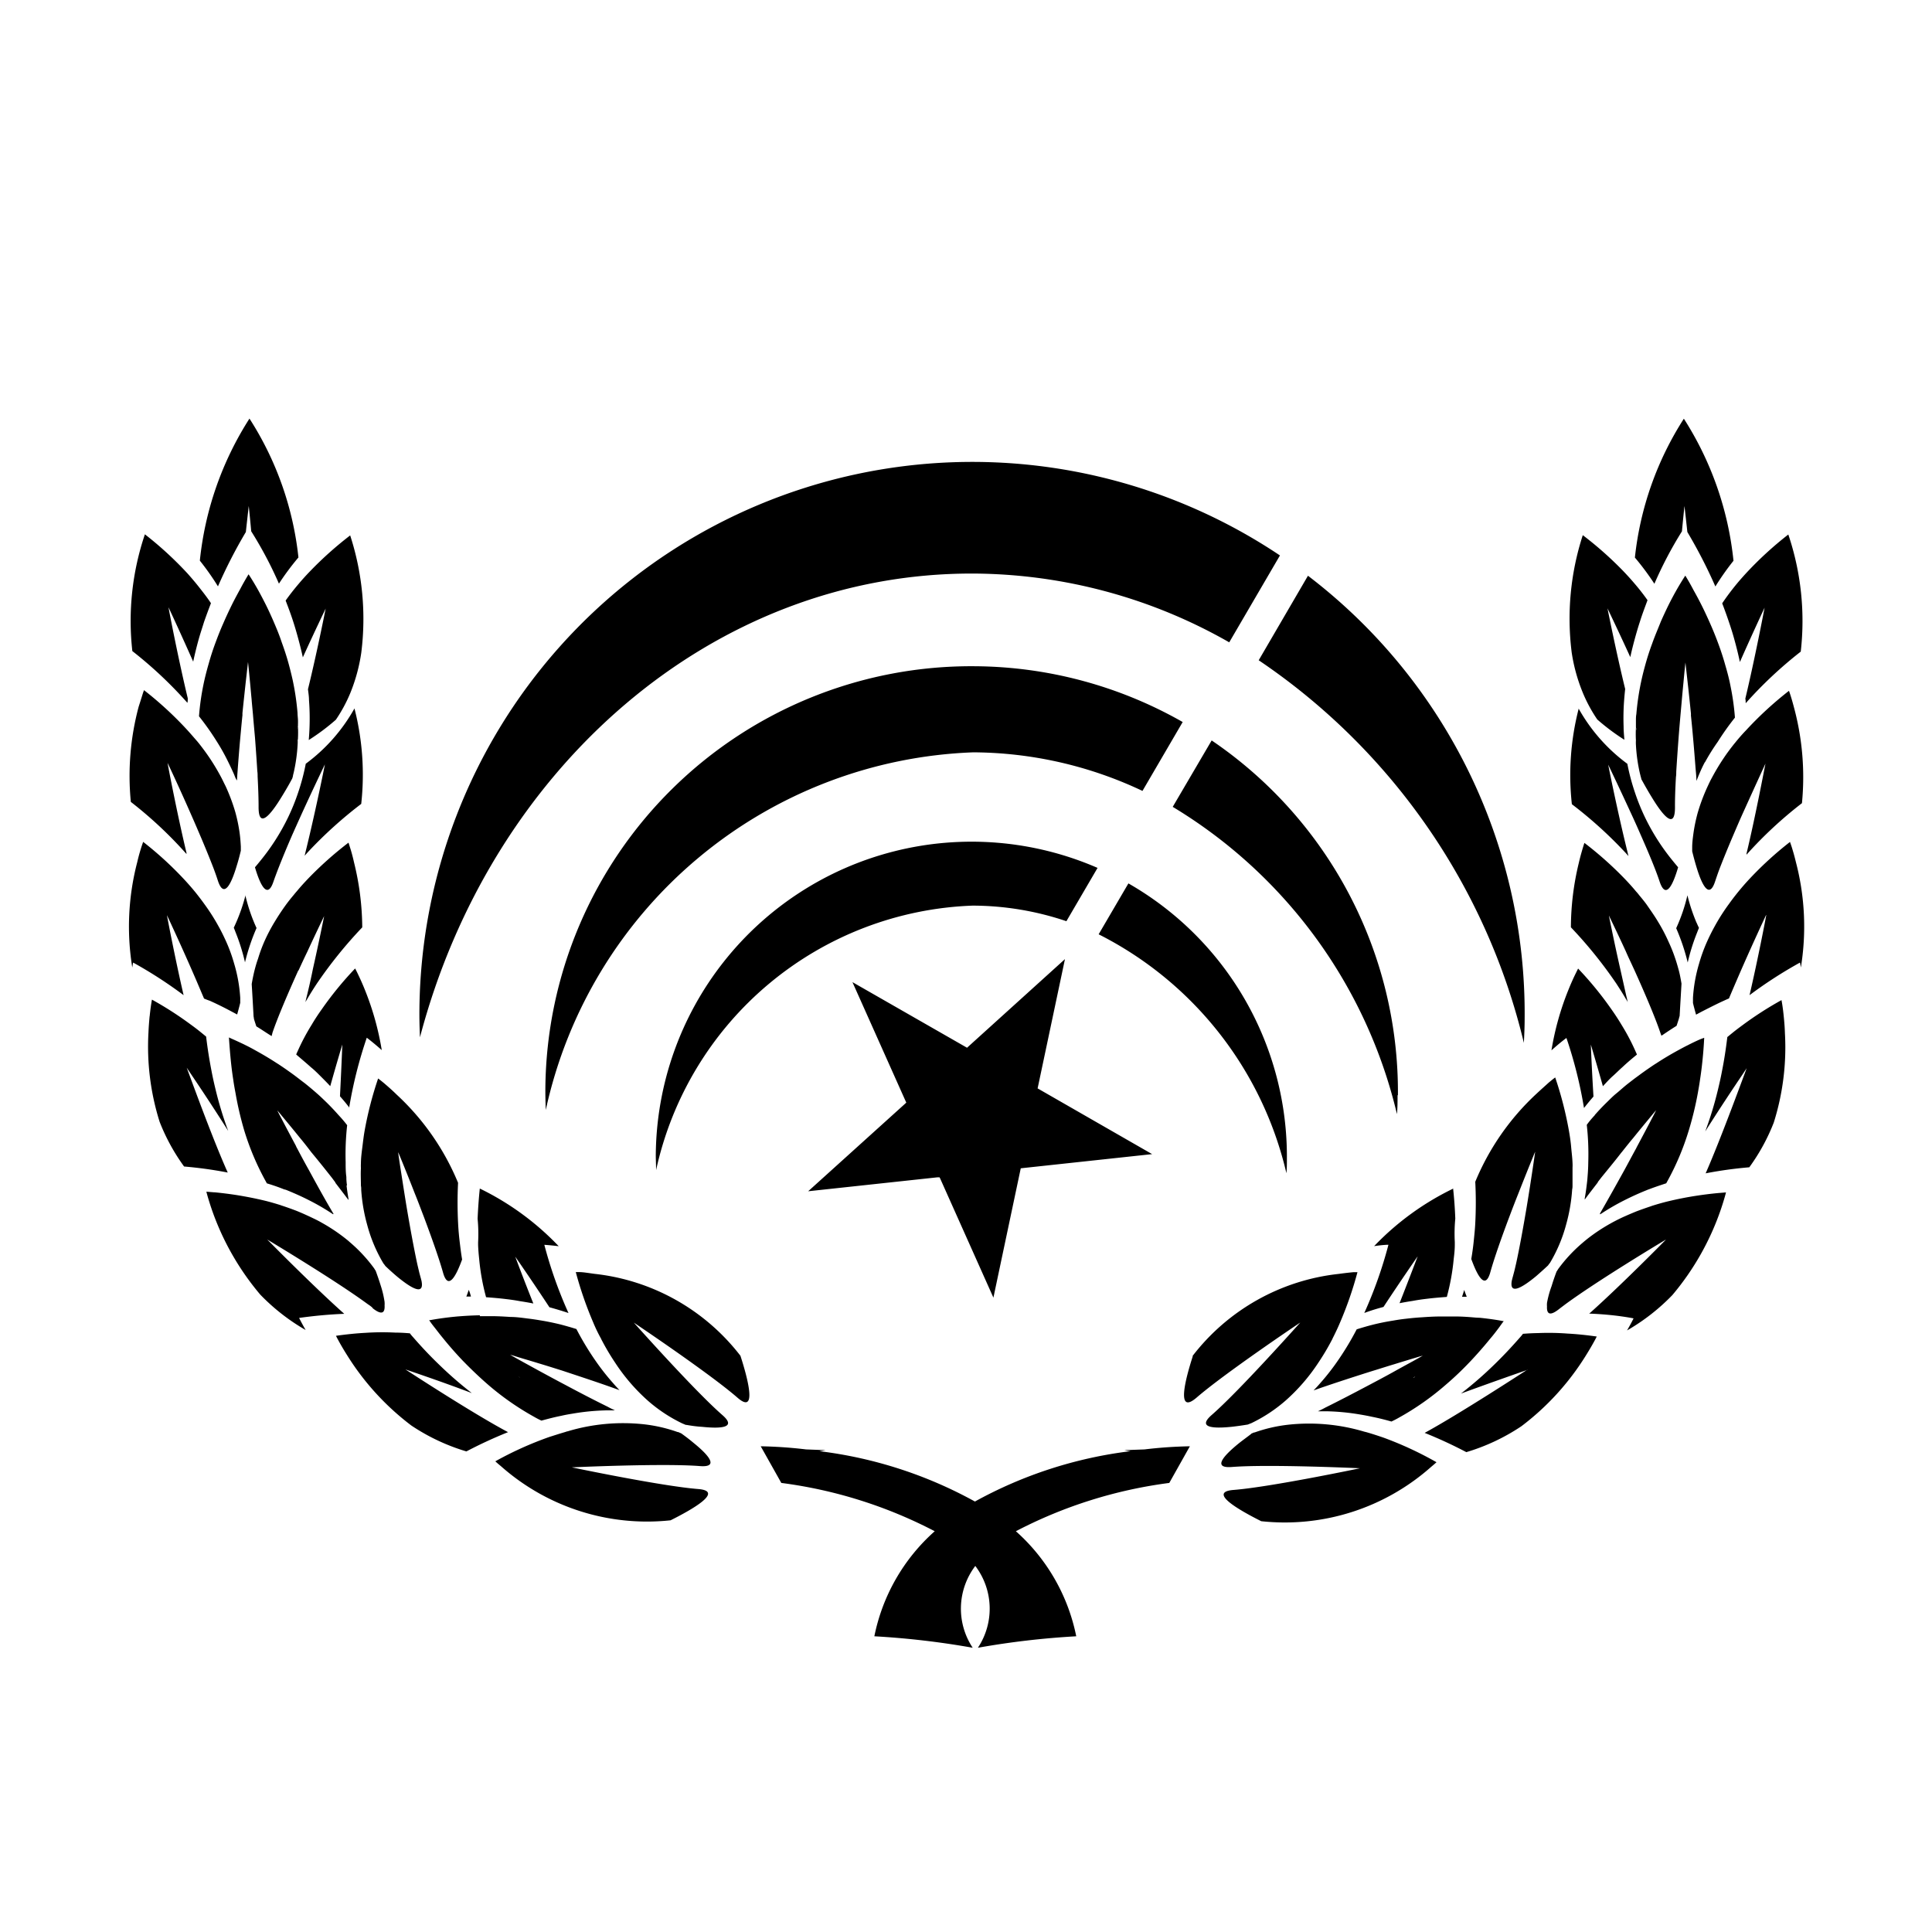 <svg xmlns="http://www.w3.org/2000/svg" width="32" height="32" viewBox="0 0 32 32">
  <defs>
    <style>
      .cls-1 {
        fill-rule: evenodd;
      }
    </style>
  </defs>
  <path id="Shape_1_copy_2" data-name="Shape 1 copy 2" class="cls-1" d="M28.928,14.156c0-.006,0-0.012,0-0.018,0.152-.636.3-1.426,0.314-1.491-0.02.043-.2,0.435-0.4,0.878-0.056.126-.111,0.256-0.165,0.382v0c-0.072.171-.139,0.335-0.194,0.478-0.029.076-.053,0.148-0.074,0.21-0.1.312-.224,0.057-0.315-0.251v0c-0.025-.082-0.046-0.164-0.066-0.243,0-.022,0-0.046,0-0.069,0-.07.009-0.142,0.019-0.217h0v0a2.657,2.657,0,0,1,.074-0.358v0a3.094,3.094,0,0,1,.16-0.426c0.023-.049.046-0.1,0.072-0.146a3.617,3.617,0,0,1,.2-0.333c0.052-.078.112-0.158,0.175-0.237a0.163,0.163,0,0,0,.015-0.018c0.055-.068.114-0.136,0.176-0.2v0a5.906,5.906,0,0,1,.712-0.655l0.012,0.034c0.015,0.044.042,0.13,0.073,0.249a4.432,4.432,0,0,1,.13,1.578A6.86,6.86,0,0,0,28.928,14.156Zm-0.014-2.509c0-.025,0-0.05-0.006-0.075,0.153-.639.307-1.441,0.319-1.507-0.02.043-.21,0.449-0.409,0.9-0.026-.123-0.057-0.249-0.093-0.378-0.025-.092-0.055-0.186-0.087-0.281v0c-0.034-.1-0.072-0.207-0.113-0.313,0.058-.087.122-0.174,0.192-0.262s0.122-.147.191-0.223h0a5.892,5.892,0,0,1,.712-0.655,4.476,4.476,0,0,1,.206,1.94A6.921,6.921,0,0,0,28.915,11.647ZM27.948,8.812C27.92,8.554,27.9,8.381,27.9,8.381s-0.018.167-.042,0.42a6.493,6.493,0,0,0-.456.868,4.453,4.453,0,0,0-.323-0.434,5.292,5.292,0,0,1,.811-2.3,5.38,5.38,0,0,1,.822,2.353,4.356,4.356,0,0,0-.3.426A8.2,8.2,0,0,0,27.948,8.812ZM27.161,10.3v0c-0.029.088-.056,0.181-0.082,0.275v0c-0.027.1-.053,0.2-0.076,0.309-0.189-.414-0.359-0.768-0.378-0.808,0.012,0.06.146,0.734,0.293,1.336h0c-0.007.06-.012,0.119-0.017,0.181a3.97,3.97,0,0,0-.009.44c0,0.073.007,0.145,0.013,0.22a3.583,3.583,0,0,1-.449-0.336,2.444,2.444,0,0,1-.237-0.437,2.853,2.853,0,0,1-.187-0.674,4.476,4.476,0,0,1,.184-1.942,5.957,5.957,0,0,1,.662.586h0c0.069,0.072.134,0.143,0.193,0.213,0.08,0.093.152,0.185,0.217,0.278C27.245,10.058,27.2,10.174,27.161,10.3Zm-1.023,5.742a5.719,5.719,0,0,1,.559.685q0.088,0.125.16,0.246a3.561,3.561,0,0,1,.235.446c0.007,0.016.015,0.032,0.021,0.048-0.077.062-.155,0.128-0.232,0.2l-0.013.012c-0.053.047-.105,0.1-0.156,0.145s-0.109.109-.163,0.167c-0.109-.387-0.2-0.69-0.2-0.69s0.015,0.395.044,0.861q-0.081.093-.157,0.19a7.239,7.239,0,0,0-.291-1.16s-0.1.072-.248,0.205a4.682,4.682,0,0,1,.28-1c0.049-.122.093-0.216,0.123-0.277S26.139,16.041,26.139,16.041ZM25.983,18.71c0.018,0.1.032,0.193,0.04,0.286s0.02,0.18.023,0.267a0.656,0.656,0,0,1,0,.076c0,0.1,0,.2,0,0.292v0c0,0.023,0,.045-0.006.069a2.848,2.848,0,0,1-.1.583,2.493,2.493,0,0,1-.268.635l0,0v0a0.365,0.365,0,0,0-.031.041,0,0,0,0,1,0,0,0,0,0,0,1,0,0c-0.063.059-.133,0.122-0.2,0.18-0.228.188-.447,0.318-0.4,0.07a0.112,0.112,0,0,1,.006-0.022,0.143,0.143,0,0,1,.006-0.025c0.009-.034.019-0.07,0.029-0.109s0.019-.081.029-0.123c0.059-.269.121-0.614,0.175-0.934,0.02-.12.038-0.236,0.055-0.342,0.048-.31.082-0.545,0.086-0.578-0.016.037-.134,0.325-0.275,0.684-0.049.122-.1,0.254-0.15,0.387h0c-0.129.341-.251,0.688-0.315,0.916-0.083.309-.212,0.082-0.318-0.21v0c0.017-.1.031-0.2,0.041-0.3s0.02-.191.025-0.292a6.606,6.606,0,0,0,0-.687,4.139,4.139,0,0,1,1.015-1.459c0.08-.075.15-0.136,0.2-0.182,0.069-.058.109-0.087,0.109-0.087A5.978,5.978,0,0,1,25.983,18.71Zm-5.135-7.774,0.816-1.4a9.116,9.116,0,0,1,3.589,7.33c0,0.136-.006.272-0.013,0.407A10.628,10.628,0,0,0,20.848,10.936ZM16.137,9.5c-4.334-.022-8.008,3.223-9.181,7.681-0.007-.156-0.011-0.313-0.009-0.471A9.157,9.157,0,0,1,21.2,9.2L20.36,10.639A8.62,8.62,0,0,0,16.137,9.5ZM7.588,20.269c0.005,0.1.014,0.2,0.025,0.292s0.024,0.2.041,0.3v0c-0.106.291-.234,0.518-0.318,0.21C7.272,20.844,7.15,20.5,7.021,20.156h0c-0.051-.132-0.1-0.265-0.15-0.387-0.14-.359-0.259-0.647-0.275-0.684,0,0.034.038,0.269,0.086,0.578,0.017,0.106.035,0.222,0.055,0.342,0.054,0.32.117,0.665,0.175,0.934,0.01,0.043.02,0.084,0.029,0.123s0.02,0.075.029,0.109a0.158,0.158,0,0,1,.006.025,0.117,0.117,0,0,1,.006.022c0.048,0.248-.171.118-0.4-0.07-0.069-.058-0.139-0.121-0.2-0.18a0,0,0,0,1,0,0,0,0,0,0,1,0,0,0.364,0.364,0,0,0-.031-0.041v0l0,0a2.493,2.493,0,0,1-.268-0.635,2.848,2.848,0,0,1-.1-0.583c0-.024,0-0.046-0.005-0.069v0c0-.094-0.006-0.191,0-0.292a0.658,0.658,0,0,1,0-.076c0-.087.011-0.174,0.023-0.267s0.022-.188.04-0.286a5.977,5.977,0,0,1,.222-0.856s0.041,0.03.109,0.087c0.053,0.046.123,0.106,0.2,0.182a4.138,4.138,0,0,1,1.015,1.459A6.63,6.63,0,0,0,7.588,20.269Zm-1.8-1.921q-0.076-.1-0.157-0.19C5.655,17.691,5.67,17.3,5.67,17.3s-0.091.3-.2,0.69c-0.054-.058-0.108-0.112-0.163-0.167s-0.1-.1-0.156-0.145a0.09,0.09,0,0,1-.013-0.012c-0.077-.068-0.155-0.134-0.232-0.2,0.006-.016.013-0.032,0.021-0.048a3.544,3.544,0,0,1,.236-0.446q0.071-.121.16-0.246a5.723,5.723,0,0,1,.559-0.685s0.015,0.027.038,0.075,0.074,0.154.123,0.277a4.681,4.681,0,0,1,.28,1c-0.15-.133-0.248-0.205-0.248-0.205A7.238,7.238,0,0,0,5.783,18.347ZM5.8,11.484a2.439,2.439,0,0,1-.237.437,3.586,3.586,0,0,1-.449.336c0.006-.075.011-0.147,0.013-0.22a3.98,3.98,0,0,0-.009-0.44c0-.062-0.01-0.12-0.017-0.181h0c0.147-.6.281-1.276,0.293-1.336-0.019.04-.19,0.394-0.378,0.808-0.023-.106-0.049-0.209-0.076-0.309v0C4.914,10.483,4.887,10.39,4.858,10.3v0c-0.04-.125-0.084-0.241-0.127-0.353,0.065-.092.137-0.184,0.217-0.278,0.059-.07.124-0.142,0.193-0.213h0A5.959,5.959,0,0,1,5.8,8.868a4.477,4.477,0,0,1,.184,1.942A2.854,2.854,0,0,1,5.8,11.484ZM4.161,8.8C4.138,8.548,4.12,8.381,4.12,8.381s-0.02.173-.048,0.431a8.214,8.214,0,0,0-.462.9,4.355,4.355,0,0,0-.3-0.426,5.38,5.38,0,0,1,.822-2.353,5.292,5.292,0,0,1,.811,2.3,4.459,4.459,0,0,0-.323.434A6.487,6.487,0,0,0,4.161,8.8ZM3.38,10.3v0c-0.031.1-.061,0.189-0.087,0.281-0.036.129-.067,0.255-0.093,0.378-0.2-.451-0.388-0.857-0.409-0.9,0.011,0.066.165,0.868,0.319,1.507,0,0.025,0,.05-0.006.075a6.913,6.913,0,0,0-.912-0.857A4.477,4.477,0,0,1,2.4,8.85a5.894,5.894,0,0,1,.712.655h0C3.179,9.581,3.242,9.655,3.3,9.729S3.435,9.9,3.494,9.991C3.452,10.1,3.415,10.2,3.38,10.3ZM2.373,11.465l0.012-.034a5.9,5.9,0,0,1,.712.655v0c0.063,0.069.121,0.137,0.176,0.2a0.156,0.156,0,0,0,.015.018c0.063,0.08.122,0.159,0.175,0.237a3.614,3.614,0,0,1,.2.333c0.026,0.049.049,0.1,0.073,0.146a3.1,3.1,0,0,1,.16.426v0a2.655,2.655,0,0,1,.074.358v0h0c0.01,0.075.015,0.147,0.019,0.217,0,0.023,0,.047,0,0.069-0.019.079-.04,0.161-0.066,0.243v0c-0.091.308-.214,0.562-0.315,0.251-0.02-.062-0.045-0.134-0.074-0.21-0.055-.143-0.122-0.307-0.194-0.478v0c-0.054-.126-0.109-0.256-0.165-0.382-0.194-.443-0.378-0.835-0.4-0.878,0.011,0.065.162,0.855,0.314,1.491,0,0.006,0,.012,0,0.018a6.865,6.865,0,0,0-.922-0.863,4.428,4.428,0,0,1,.13-1.578C2.331,11.6,2.358,11.509,2.373,11.465ZM2.346,14.017h0l0.025-.073a5.784,5.784,0,0,1,.712.657c0.067,0.074.13,0.147,0.187,0.22h0a0.006,0.006,0,0,0,0,0c0.039,0.05.077,0.1,0.112,0.149a3.34,3.34,0,0,1,.233.364c0.051,0.09.094,0.18,0.133,0.266a2.675,2.675,0,0,1,.131.363v0a2.491,2.491,0,0,1,.1.564v0.015c0,0.024,0,.045,0,0.068v0c-0.015.063-.033,0.129-0.051,0.193l-0.094-.05c-0.153-.082-0.278-0.141-0.361-0.178C3.43,16.561,3.4,16.547,3.38,16.54c-0.043-.1-0.09-0.212-0.136-0.319v0c-0.221-.513-0.456-1.015-0.479-1.063,0.01,0.06.137,0.724,0.276,1.325a7.232,7.232,0,0,0-.836-0.54s-0.006.029-.014,0.082a4.218,4.218,0,0,1,.083-1.748C2.3,14.162,2.328,14.074,2.346,14.017Zm0.133,2.816c0.017-.173.038-0.276,0.038-0.276a5.793,5.793,0,0,1,.644.414c0.057,0.041.112,0.083,0.165,0.126l0.088,0.072c0.024,0.2.054,0.388,0.089,0.567a0.005,0.005,0,0,0,0,0v0c0.02,0.106.043,0.209,0.067,0.307a5.956,5.956,0,0,0,.21.689c-0.234-.371-0.483-0.745-0.608-0.929,0,0,0,0,0,0l-0.079-.118s0.01,0.029.03,0.082v0c0.1,0.268.41,1.12,0.649,1.654a6.812,6.812,0,0,0-.723-0.1,3.29,3.29,0,0,1-.405-0.74,4.141,4.141,0,0,1-.185-1.479C2.463,17,2.471,16.91,2.478,16.833Zm2.584-4.182a2.88,2.88,0,0,0,.808-0.917,4.412,4.412,0,0,1,.112,1.581,7.09,7.09,0,0,0-.878.793c-0.021.022-.04,0.044-0.059,0.066,0.015-.066.032-0.132,0.048-0.2,0.144-.6.277-1.254,0.287-1.313-0.019.039-.184,0.382-0.368,0.784v0c-0.056.123-.114,0.252-0.171,0.38v0C4.714,14.119,4.6,14.4,4.53,14.6v0h0c-0.1.3-.219,0.065-0.307-0.235,0.03-.035.059-0.07,0.087-0.105a3.614,3.614,0,0,0,.464-0.727,3.5,3.5,0,0,0,.164-0.405v0a3.572,3.572,0,0,0,.126-0.476h0Zm-1,2.175a2.842,2.842,0,0,0,.186.545h0v0a3.475,3.475,0,0,0-.191.568,3.3,3.3,0,0,0-.157-0.5v0c-0.009-.025-0.019-0.05-0.029-0.073q0.02-.042.04-0.088v0A2.957,2.957,0,0,0,4.067,14.826Zm0.867-2.575a0.63,0.63,0,0,1,0,.075,2.77,2.77,0,0,1-.063.46l-0.014.057c0,0.016-.008.034-0.012,0.05-0.05.094-.111,0.2-0.173,0.3v0c-0.186.306-.387,0.548-0.385,0.169V13.361c0-.135-0.006-0.307-0.016-0.5,0-.028,0-0.057-0.005-0.087v0c-0.011-.178-0.024-0.364-0.038-0.55h0a0,0,0,0,0,0,0C4.212,12.09,4.2,11.96,4.19,11.836v0c-0.008-.09-0.017-0.176-0.023-0.257-0.01-.1-0.018-0.2-0.026-0.279a0,0,0,0,0,0,0c-0.019-.2-0.033-0.335-0.033-0.335s-0.015.135-.039,0.343c-0.015.139-.034,0.312-0.053,0.5v0a0.285,0.285,0,0,0,0,.035c-0.014.131-.026,0.27-0.039,0.409v0a0,0,0,0,1,0,0c-0.013.144-.024,0.287-0.035,0.427-0.006.085-.013,0.169-0.017,0.248C3.9,12.894,3.89,12.857,3.874,12.82c-0.029-.065-0.059-0.129-0.094-0.2a3.451,3.451,0,0,0-.2-0.356h0a4.362,4.362,0,0,0-.284-0.4,4.124,4.124,0,0,1,.073-0.521c0.023-.114.053-0.23,0.088-0.352v0c0.03-.108.066-0.221,0.109-0.337s0.082-.217.132-0.329c0.036-.083.074-0.167,0.116-0.253,0.05-.105.107-0.212,0.167-0.32,0.041-.079.087-0.159,0.136-0.24,0,0,.051.075,0.128,0.208a0,0,0,0,1,0,0h0c0.047,0.081.1,0.181,0.16,0.3q0.057,0.115.117,0.252c0.048,0.112.1,0.232,0.143,0.363h0c0.039,0.107.077,0.22,0.11,0.338,0.026,0.094.05,0.19,0.072,0.288v0a4.286,4.286,0,0,1,.081.546c0,0.037.005,0.073,0.007,0.111s0,0.073,0,.111c-0.006.016-.01,0.031-0.015,0.046,0-.013.009-0.025,0.015-0.04A1.93,1.93,0,0,1,4.934,12.251Zm0.01,3.824c-0.169.375-.343,0.78-0.429,1.036C4.509,17.13,4.5,17.147,4.5,17.162a0.085,0.085,0,0,0-.015-0.01C4.4,17.1,4.322,17.045,4.246,17c-0.013-.038-0.026-0.079-0.039-0.12A0.44,0.44,0,0,0,4.2,16.835c-0.011-.2-0.021-0.379-0.031-0.536v0q0.018-.108.045-0.22c0.017-.066.036-0.135,0.06-0.2A2.477,2.477,0,0,1,4.376,15.6a2.841,2.841,0,0,1,.179-0.341c0.056-.093.12-0.189,0.189-0.284,0.038-.051.077-0.1,0.121-0.152h0v0c0.016-.02.034-0.042,0.053-0.063,0.059-.072.124-0.143,0.193-0.215a5.968,5.968,0,0,1,.661-0.588s0.009,0.025.023,0.072h0c0.019,0.057.045,0.147,0.07,0.26A4.57,4.57,0,0,1,6,15.367l0-.007a7.312,7.312,0,0,0-.753.933c-0.056.085-.108,0.167-0.155,0.249-0.012.019-.024,0.038-0.034,0.057,0.008-.034.015-0.066,0.024-0.1v0c0.036-.148.071-0.3,0.1-0.447v0c0.1-.445.178-0.834,0.187-0.879-0.016.034-.135,0.278-0.28,0.593C5.042,15.862,4.993,15.968,4.944,16.075Zm0.8,3.559c0.008,0.076.02,0.151,0.032,0.223a0.076,0.076,0,0,0,0,.019l-0.009-.012c-0.066-.088-0.137-0.18-0.208-0.273a0.012,0.012,0,0,1,0-.006h0L5.5,19.511c-0.108-.137-0.217-0.274-0.322-0.4-0.007-.01-0.016-0.019-0.023-0.028C5.092,19,5.03,18.92,4.97,18.849c-0.13-.161-0.24-0.293-0.307-0.374C4.626,18.43,4.6,18.4,4.593,18.392c0.007,0.015.03,0.062,0.068,0.132,0.055,0.107.141,0.268,0.241,0.456v0C4.909,19,4.916,19.01,4.924,19.025h0c0.061,0.116.128,0.241,0.2,0.369,0.131,0.241.27,0.493,0.4,0.711a0.033,0.033,0,0,1-.007.007,3.788,3.788,0,0,0-.4-0.233h0C5,19.819,4.874,19.763,4.741,19.709h0A0.212,0.212,0,0,0,4.707,19.7c-0.091-.037-0.187-0.07-0.287-0.1L4.4,19.563a4.359,4.359,0,0,1-.355-0.84A5.523,5.523,0,0,1,3.9,18.1c-0.013-.069-0.026-0.139-0.036-0.213v0c-0.016-.1-0.03-0.21-0.041-0.32S3.8,17.314,3.792,17.183L3.827,17.2l0,0c0.042,0.018.117,0.052,0.218,0.1l0.013,0.007c0.053,0.025.111,0.056,0.175,0.092,0.105,0.058.224,0.127,0.351,0.21l0.029,0.018c0.06,0.04.121,0.081,0.183,0.126,0.036,0.025.074,0.053,0.111,0.081S5,17.906,5.05,17.943q0.1,0.08.2,0.168c0.051,0.044.1,0.092,0.15,0.14,0.07,0.068.14,0.142,0.207,0.218,0.05,0.053.1,0.111,0.143,0.168a4.377,4.377,0,0,0-.025.61c0,0.085,0,.167.012,0.248C5.736,19.543,5.741,19.588,5.747,19.634Zm-2.189.114c0.127,0.012.251,0.028,0.368,0.046,0.161,0.026.313,0.056,0.455,0.09,0.1,0.024.19,0.051,0.28,0.079h0a0.029,0.029,0,0,0,0,.007,0.009,0.009,0,0,0,0-.006c0.086,0.028.17,0.058,0.249,0.088,0.12,0.048.23,0.1,0.333,0.15v0c0.029,0.015.059,0.03,0.086,0.046a2.954,2.954,0,0,1,.39.258c0.026,0.021.053,0.041,0.077,0.064h0a2.5,2.5,0,0,1,.408.438,0.008,0.008,0,0,1,0,0,0,0,0,0,1,0,0c0.009,0.015.017,0.028,0.026,0.041,0.027,0.075.056,0.157,0.081,0.238a1.636,1.636,0,0,1,.066.278h0l0,0.006a0.3,0.3,0,0,1,0,.05c0.007,0.122-.042.169-0.194,0.05C6.169,21.655,6.131,21.627,6.09,21.6c-0.529-.389-1.6-1.031-1.664-1.07,0.053,0.053.768,0.779,1.276,1.231-0.235.009-.484,0.031-0.748,0.068,0,0,.037.075,0.108,0.2a3.394,3.394,0,0,1-.751-0.586A4.417,4.417,0,0,1,3.5,20.01v0c-0.056-.166-0.082-0.272-0.082-0.272l0.133,0.011h0Zm2.987,2.324c0.086,0,.17.005,0.251,0.012a0.752,0.752,0,0,0,.055.066h0c0.138,0.159.278,0.307,0.417,0.441h0a6.39,6.39,0,0,0,.554.483c-0.527-.2-1.058-0.377-1.1-0.392,0.066,0.043,1.125.734,1.7,1.039a7.435,7.435,0,0,0-.69.319,3.359,3.359,0,0,1-.912-0.429,4.324,4.324,0,0,1-1.061-1.16c-0.073-.115-0.125-0.208-0.155-0.264-0.022-.04-0.032-0.062-0.032-0.062,0.17-.024.333-0.041,0.487-0.049A4.17,4.17,0,0,1,6.544,22.072Zm2.831,1.643,0.04-.01a3.193,3.193,0,0,1,1.25-.115,2.5,2.5,0,0,1,.564.129l0,0,0.009,0,0.051,0.022h0c0.066,0.047.136,0.1,0.2,0.154,0.248,0.2.438,0.413,0.111,0.388-0.615-.049-2.123.021-2.123,0.021s1.476,0.31,2.093.359c0.44,0.035-.107.343-0.457,0.518a3.65,3.65,0,0,1-2.814-.9c-0.058-.047-0.089-0.077-0.089-0.077A5.786,5.786,0,0,1,9.1,23.8C9.192,23.771,9.284,23.741,9.375,23.715Zm1.99-.114v0h0L11.3,23.576l0,0,0,0a2.506,2.506,0,0,1-.57-0.377,3.136,3.136,0,0,1-.543-0.631,3.923,3.923,0,0,1-.219-0.369h0a0.138,0.138,0,0,1-.012-0.025h0C9.907,22.085,9.865,22,9.826,21.905h0a6.1,6.1,0,0,1-.289-0.835l0.063,0c0.053,0,.139.014,0.248,0.029a3.535,3.535,0,0,1,2.416,1.357c0.12,0.37.284,0.985-.049,0.694-0.452-.393-1.643-1.194-1.717-1.243,0.06,0.066,1.016,1.138,1.467,1.531,0.242,0.211-.023.227-0.334,0.195C11.541,23.628,11.45,23.615,11.365,23.6Zm2.313,0.418s-0.038.008-.1,0.017a7.119,7.119,0,0,1,2.576.834,7.12,7.12,0,0,1,2.577-.834c-0.066-.009-0.1-0.017-0.1-0.017l0.331-.012a7.318,7.318,0,0,1,.752-0.052l-0.341.607a7.6,7.6,0,0,0-2.541.8,3.16,3.16,0,0,1,1,1.74,13.64,13.64,0,0,0-1.629.19,1.17,1.17,0,0,0-.043-1.355,1.17,1.17,0,0,0-.043,1.355,13.64,13.64,0,0,0-1.629-.19,3.16,3.16,0,0,1,1-1.74,7.6,7.6,0,0,0-2.541-.8L12.6,23.955a7.321,7.321,0,0,1,.752.052Zm6.079-1.558A3.535,3.535,0,0,1,22.173,21.1c0.108-.015.195-0.024,0.248-0.029l0.063,0a6.1,6.1,0,0,1-.289.835h0c-0.039.093-.081,0.179-0.123,0.263h0a0.136,0.136,0,0,1-.012.025h0a3.94,3.94,0,0,1-.219.369,3.139,3.139,0,0,1-.543.631,2.506,2.506,0,0,1-.57.377l0,0,0,0-0.061.024h0v0c-0.085.014-.176,0.027-0.264,0.037-0.311.032-.576,0.016-0.334-0.195,0.451-.393,1.407-1.465,1.467-1.531-0.075.049-1.265,0.851-1.717,1.243C19.473,23.446,19.637,22.832,19.757,22.461Zm0.969,1.287h0l0.051-.022,0.009,0,0,0a2.5,2.5,0,0,1,.564-0.129,3.193,3.193,0,0,1,1.25.115l0.04,0.01c0.091,0.026.183,0.056,0.279,0.089a5.783,5.783,0,0,1,.88.408s-0.031.029-.089,0.077a3.65,3.65,0,0,1-2.814.9c-0.35-.176-0.9-0.484-0.457-0.518,0.617-.049,2.093-0.359,2.093-0.359s-1.507-.07-2.123-0.021c-0.327.025-.137-0.186,0.111-0.388C20.59,23.849,20.66,23.8,20.725,23.749Zm3.348-4.063c0.019,0.173.03,0.337,0.036,0.494v0.006a2.624,2.624,0,0,0-.008.387c0,0.016,0,.032,0,0.047v0c0,0.081-.009.159-0.018,0.233a3.661,3.661,0,0,1-.114.629c-0.108.008-.218,0.017-0.331,0.031-0.078.009-.155,0.02-0.234,0.035h0c-0.072.011-.143,0.023-0.218,0.038,0.166-.422.3-0.776,0.3-0.776s-0.275.395-.566,0.838c-0.105.028-.212,0.06-0.318,0.1a7.166,7.166,0,0,0,.4-1.13s-0.088,0-.237.023A4.546,4.546,0,0,1,24.074,19.685Zm-0.92-1.545c0,0.105,0,.209-0.01.313a8.13,8.13,0,0,0-3.714-5.089l0.645-1.1A7.037,7.037,0,0,1,23.154,18.14ZM10.867,19.381c0-.089-0.006-0.178-0.005-0.268a5.231,5.231,0,0,1,7.317-4.738l-0.516.883A4.875,4.875,0,0,0,16.109,15,5.573,5.573,0,0,0,10.867,19.381Zm7.823-4.749A5.213,5.213,0,0,1,21.315,19.2c0,0.078,0,.155-0.008.232a5.945,5.945,0,0,0-3.11-3.957Zm-1.783,4.719-0.006.028-0.447,2.114-0.88-1.969L15.562,19.5l-0.034,0-2.142.231,1.591-1.437,0.034-.031-0.023-.051-0.869-1.945L16,17.344l0.017,0.01,0.022-.02,1.6-1.448-0.446,2.109-0.007.032,0.061,0.035,1.836,1.054-2.133.23Zm-0.754-8.316a7.038,7.038,0,0,1,3.436.924L18.923,13.1a6.615,6.615,0,0,0-2.8-.639A7.528,7.528,0,0,0,9.04,18.384c-0.005-.12-0.008-0.241-0.007-0.363A7.054,7.054,0,0,1,16.153,11.035Zm-6.9,9.606c-0.149-.018-0.237-0.023-0.237-0.023a7.153,7.153,0,0,0,.4,1.13C9.311,21.712,9.2,21.68,9.1,21.652c-0.291-.443-0.566-0.838-0.566-0.838s0.131,0.354.3,0.776c-0.075-.015-0.146-0.027-0.218-0.038h0c-0.079-.015-0.157-0.026-0.234-0.035-0.113-.014-0.223-0.023-0.331-0.031a3.654,3.654,0,0,1-.114-0.629c-0.008-.075-0.015-0.153-0.018-0.233v0c0-.015,0-0.031,0-0.047a2.616,2.616,0,0,0-.008-0.387V20.18c0.007-.157.018-0.321,0.036-0.494A4.547,4.547,0,0,1,9.253,20.64ZM7.8,21.475l-0.076,0c0.015-.037.028-0.075,0.04-0.111C7.78,21.4,7.791,21.438,7.8,21.475ZM7.948,21.8c0.063,0,.129,0,0.2,0,0.1,0,.2.006,0.309,0.013,0.091,0,.183.013,0.278,0.025,0.067,0.008.138,0.018,0.207,0.03,0.113,0.018.225,0.041,0.34,0.069,0.088,0.023.176,0.048,0.265,0.076a4.773,4.773,0,0,0,.353.577,3.831,3.831,0,0,0,.253.317c0.035,0.041.071,0.08,0.108,0.118l-0.118-.042C9.872,22.886,9.577,22.79,9.307,22.7h0c-0.135-.042-0.26-0.082-0.375-0.116-0.187-.058-0.338-0.1-0.42-0.128l-0.063-.017,0.086,0.049h0c0.089,0.05.235,0.13,0.414,0.228,0.129,0.07.273,0.148,0.425,0.228,0.228,0.122.471,0.248,0.693,0.357,0.039,0.022.08,0.041,0.118,0.059-0.046,0-.091,0-0.136,0a3.736,3.736,0,0,0-.563.054c-0.062.01-.126,0.021-0.189,0.036-0.107.021-.216,0.049-0.329,0.08-0.041-.019-0.082-0.04-0.123-0.064a4.5,4.5,0,0,1-.787-0.554c-0.131-.115-0.264-0.242-0.4-0.382-0.108-.114-0.216-0.236-0.323-0.369-0.052-.062-0.1-0.127-0.154-0.195-0.025-.031-0.048-0.063-0.073-0.1l0.015,0c0.043-.008.179-0.033,0.377-0.054h0l0.072-.007c0.1-.008.22-0.016,0.348-0.019H7.948Zm0.661,1.022,0-.007-0.02-.018A0.2,0.2,0,0,0,8.609,22.817Zm15.683-1.344-0.076,0c0.013-.037.024-0.073,0.036-0.113C24.263,21.4,24.277,21.436,24.292,21.473Zm0.223,0.349h0c0.2,0.021.335,0.045,0.377,0.054l0.015,0c-0.025.032-.048,0.065-0.073,0.1-0.051.068-.1,0.133-0.154,0.195-0.108.133-.216,0.255-0.323,0.369-0.133.14-.265,0.267-0.4,0.382a4.5,4.5,0,0,1-.787.554c-0.041.024-.082,0.044-0.123,0.064-0.113-.032-0.222-0.059-0.329-0.08-0.063-.014-0.128-0.026-0.189-0.036a3.738,3.738,0,0,0-.563-0.054c-0.046,0-.091,0-0.136,0,0.038-.018.079-0.037,0.118-0.059,0.222-.11.465-0.236,0.693-0.357,0.152-.08.3-0.159,0.425-0.228,0.178-.1.325-0.178,0.414-0.228h0l0.086-.049-0.063.017c-0.082.025-.233,0.07-0.42,0.128-0.114.034-.24,0.075-0.375,0.116h0c-0.269.085-.565,0.181-0.833,0.273l-0.118.042c0.036-.038.073-0.077,0.108-0.118a3.823,3.823,0,0,0,.253-0.317,4.778,4.778,0,0,0,.353-0.577c0.089-.028.177-0.054,0.265-0.076,0.114-.029.227-0.051,0.34-0.069,0.069-.012.139-0.023,0.207-0.03,0.1-.012.188-0.02,0.278-0.025,0.107-.008.211-0.013,0.309-0.013,0.069,0,.135,0,0.2,0H24.1c0.128,0,.245.01,0.348,0.019Zm-1.1.988,0,0.007a0.2,0.2,0,0,0,.025-0.025Zm1.883-.125c-0.045.015-.577,0.2-1.1,0.392a6.382,6.382,0,0,0,.555-0.483h0c0.138-.134.278-0.282,0.417-0.441h0a0.752,0.752,0,0,0,.055-0.066c0.081-.006.164-0.011,0.251-0.012a4.171,4.171,0,0,1,.484.008c0.154,0.008.317,0.025,0.487,0.049,0,0-.01.022-0.032,0.062-0.03.056-.083,0.149-0.155,0.264a4.32,4.32,0,0,1-1.061,1.16,3.359,3.359,0,0,1-.912.429,7.436,7.436,0,0,0-.69-0.319C24.173,23.419,25.232,22.728,25.3,22.685Zm1.02-.928c0.508-.452,1.224-1.177,1.276-1.231-0.066.038-1.135,0.681-1.664,1.07-0.041.031-.079,0.059-0.113,0.086-0.152.118-.2,0.072-0.194-0.05a0.291,0.291,0,0,1,0-.05l0-.006h0A1.645,1.645,0,0,1,25.7,21.3c0.024-.081.053-0.163,0.081-0.238,0.009-.013.017-0.026,0.026-0.041a0,0,0,0,1,0,0,0.008,0.008,0,0,1,0,0,2.5,2.5,0,0,1,.408-0.438h0c0.025-.022.051-0.043,0.077-0.064a2.951,2.951,0,0,1,.39-0.258c0.028-.016.057-0.031,0.086-0.046v0c0.1-.052.213-0.1,0.334-0.15,0.079-.03.162-0.059,0.249-0.088a0.009,0.009,0,0,0,0,.006,0.028,0.028,0,0,0,0-.007h0c0.089-.028.181-0.055,0.28-0.079,0.142-.034.294-0.065,0.456-0.09,0.117-.018.24-0.034,0.368-0.046h0l0.133-.011s-0.026.106-.082,0.272v0a4.414,4.414,0,0,1-.806,1.428,3.392,3.392,0,0,1-.751.586c0.072-.124.108-0.2,0.108-0.2C26.8,21.788,26.552,21.766,26.318,21.757ZM28.9,17.775v0c0.02-.053.03-0.082,0.03-0.082l-0.078.118s0,0,0,0c-0.125.184-.374,0.558-0.608,0.929a5.945,5.945,0,0,0,.21-0.689c0.024-.1.047-0.2,0.067-0.307,0,0,0,0,0,0a0.005,0.005,0,0,0,0,0c0.036-.179.065-0.369,0.089-0.567l0.088-.072c0.053-.043.108-0.084,0.165-0.126a5.789,5.789,0,0,1,.644-0.414s0.021,0.1.038,0.276c0.008,0.078.016,0.17,0.019,0.274a4.141,4.141,0,0,1-.185,1.479,3.285,3.285,0,0,1-.405.74,6.808,6.808,0,0,0-.723.1C28.485,18.9,28.8,18.043,28.9,17.775ZM28.1,15.281q0.02,0.046.04,0.088c-0.01.024-.02,0.048-0.029,0.073v0a3.285,3.285,0,0,0-.157.5,3.486,3.486,0,0,0-.191-0.568l0,0v0h0a2.847,2.847,0,0,0,.186-0.545,2.958,2.958,0,0,0,.151.454v0Zm-1.954-3.547a2.88,2.88,0,0,0,.808.917h0a3.574,3.574,0,0,0,.126.476v0a3.5,3.5,0,0,0,.164.406,3.616,3.616,0,0,0,.464.727c0.028,0.035.058,0.07,0.087,0.105-0.088.3-.205,0.54-0.307,0.235h0v0c-0.066-.2-0.184-0.48-0.312-0.77v0c-0.056-.129-0.114-0.258-0.171-0.38v0c-0.184-.4-0.349-0.745-0.368-0.784,0.011,0.059.143,0.717,0.287,1.313,0.016,0.067.033,0.133,0.048,0.2-0.019-.022-0.038-0.044-0.059-0.066a7.09,7.09,0,0,0-.878-0.793A4.412,4.412,0,0,1,26.149,11.734Zm0.267,6.736c0.067-.077.137-0.15,0.207-0.218,0.05-.049.1-0.1,0.15-0.14s0.131-.115.2-0.168c0.048-.037.095-0.074,0.142-0.108s0.075-.056.111-0.081c0.061-.044.123-0.086,0.183-0.126l0.029-.018c0.127-.083.245-0.152,0.351-0.21,0.064-.035.123-0.067,0.175-0.092l0.013-.007c0.1-.05.175-0.085,0.218-0.1v0l0.035-.013q-0.01.2-.029,0.379c-0.011.11-.025,0.217-0.041,0.32v0c-0.01.073-.023,0.144-0.035,0.213a5.5,5.5,0,0,1-.152.627,4.352,4.352,0,0,1-.355.84l-0.017.031c-0.1.033-.2,0.066-0.287,0.1a0.213,0.213,0,0,0-.032.012h0c-0.133.053-.257,0.11-0.374,0.169h0a3.779,3.779,0,0,0-.4.233A0.032,0.032,0,0,1,26.5,20.1c0.126-.218.266-0.469,0.4-0.711,0.07-.128.136-0.253,0.2-0.369h0c0.007-.015.014-0.029,0.022-0.043v0c0.1-.188.186-0.349,0.241-0.456,0.038-.071.061-0.118,0.068-0.132-0.009.01-.034,0.038-0.07,0.082-0.067.081-.178,0.214-0.307,0.374-0.06.071-.122,0.149-0.186,0.23-0.007.009-.016,0.018-0.023,0.028-0.1.13-.214,0.267-0.322,0.4l-0.058.075h0a0.012,0.012,0,0,1,0,.006c-0.071.093-.143,0.184-0.208,0.273l-0.009.012a0.073,0.073,0,0,0,0-.019c0.013-.072.024-0.147,0.033-0.223,0.006-.046.011-0.091,0.014-0.138,0.007-.081.011-0.163,0.012-0.248a4.387,4.387,0,0,0-.025-0.61C26.318,18.58,26.366,18.523,26.416,18.47Zm0.424-2.419c0.033,0.146.067,0.3,0.1,0.447v0c0.009,0.034.016,0.066,0.024,0.1-0.01-.019-0.022-0.038-0.034-0.057-0.047-.082-0.1-0.164-0.155-0.249a7.311,7.311,0,0,0-.753-0.933l0,0.007a4.568,4.568,0,0,1,.131-1.073c0.026-.113.052-0.2,0.07-0.26h0c0.014-.047.023-0.072,0.023-0.072a5.976,5.976,0,0,1,.661.588c0.069,0.072.134,0.143,0.193,0.215,0.019,0.02.037,0.042,0.053,0.063v0h0c0.044,0.053.083,0.1,0.121,0.152,0.069,0.1.133,0.19,0.189,0.284a2.838,2.838,0,0,1,.179.341,2.474,2.474,0,0,1,.107.268c0.024,0.069.043,0.138,0.06,0.2s0.033,0.148.045,0.22v0c-0.009.157-.02,0.339-0.031,0.536a0.44,0.44,0,0,0-.012.043c-0.013.041-.026,0.082-0.039,0.12-0.076.047-.155,0.1-0.235,0.154a0.083,0.083,0,0,0-.015.01c-0.006-.015-0.013-0.032-0.019-0.051-0.086-.256-0.26-0.662-0.429-1.036-0.049-.107-0.1-0.212-0.143-0.312-0.145-.315-0.264-0.559-0.28-0.593,0.009,0.045.086,0.434,0.187,0.879v0Zm1.4-3.426c-0.035.066-.065,0.131-0.094,0.2-0.016.037-.03,0.074-0.045,0.11,0-.079-0.011-0.163-0.017-0.248-0.011-.139-0.022-0.283-0.035-0.427a0,0,0,0,1,0,0v0c-0.012-.139-0.025-0.279-0.039-0.409a0.277,0.277,0,0,0,0-.035v0c-0.019-.188-0.037-0.361-0.053-0.5-0.023-.208-0.038-0.343-0.038-0.343s-0.014.131-.033,0.335a0,0,0,0,0,0,0c-0.008.082-.017,0.176-0.026,0.279-0.007.081-.015,0.167-0.023,0.257v0c-0.011.123-.022,0.254-0.032,0.386a0,0,0,0,0,0,0h0c-0.014.186-.027,0.373-0.038,0.55v0c0,0.029,0,.059-0.005.087-0.011.191-.017,0.362-0.016,0.5v0.006c0,0.379-.2.136-0.385-0.169v0c-0.062-.1-0.123-0.209-0.173-0.3,0-.016-0.009-0.034-0.012-0.05l-0.014-.057a2.763,2.763,0,0,1-.063-0.46,0.626,0.626,0,0,1,0-.075,1.907,1.907,0,0,1,0-.205c0.006,0.015.01,0.026,0.015,0.04,0-.015-0.009-0.029-0.015-0.046,0-.038,0-0.075,0-0.111s0-.075.007-0.111a4.3,4.3,0,0,1,.081-0.546v0c0.021-.1.046-0.194,0.072-0.288,0.033-.118.07-0.231,0.11-0.338h0c0.046-.131.1-0.252,0.143-0.363q0.061-.137.117-0.252c0.058-.118.113-0.218,0.16-0.3h0a0,0,0,0,1,0,0c0.077-.132.128-0.208,0.128-0.208,0.049,0.08.095,0.161,0.136,0.24,0.061,0.108.117,0.215,0.168,0.32,0.041,0.086.08,0.17,0.116,0.253,0.05,0.113.093,0.223,0.132,0.329s0.079,0.228.109,0.337v0c0.036,0.122.066,0.237,0.088,0.352a4.143,4.143,0,0,1,.073.521,4.356,4.356,0,0,0-.284.4h0A3.411,3.411,0,0,0,28.24,12.625Zm1.015,2.531c-0.023.048-.258,0.55-0.479,1.063v0c-0.046.107-.093,0.215-0.136,0.319-0.019.007-.05,0.021-0.091,0.04-0.083.037-.208,0.1-0.361,0.178l-0.093.05c-0.018-.064-0.036-0.13-0.051-0.193v0c0-.022,0-0.044,0-0.068V16.528a2.492,2.492,0,0,1,.1-0.564v0a2.686,2.686,0,0,1,.131-0.363c0.039-.087.083-0.176,0.133-0.266a3.335,3.335,0,0,1,.233-0.364c0.035-.049.073-0.1,0.112-0.149a0.006,0.006,0,0,0,0,0h0c0.057-.072.119-0.146,0.186-0.22a5.79,5.79,0,0,1,.712-0.657l0.025,0.073h0c0.018,0.057.045,0.145,0.072,0.258a4.218,4.218,0,0,1,.083,1.749c-0.008-.053-0.014-0.082-0.014-0.082a7.235,7.235,0,0,0-.836.54C29.118,15.88,29.245,15.216,29.255,15.156Z"/>
</svg>

